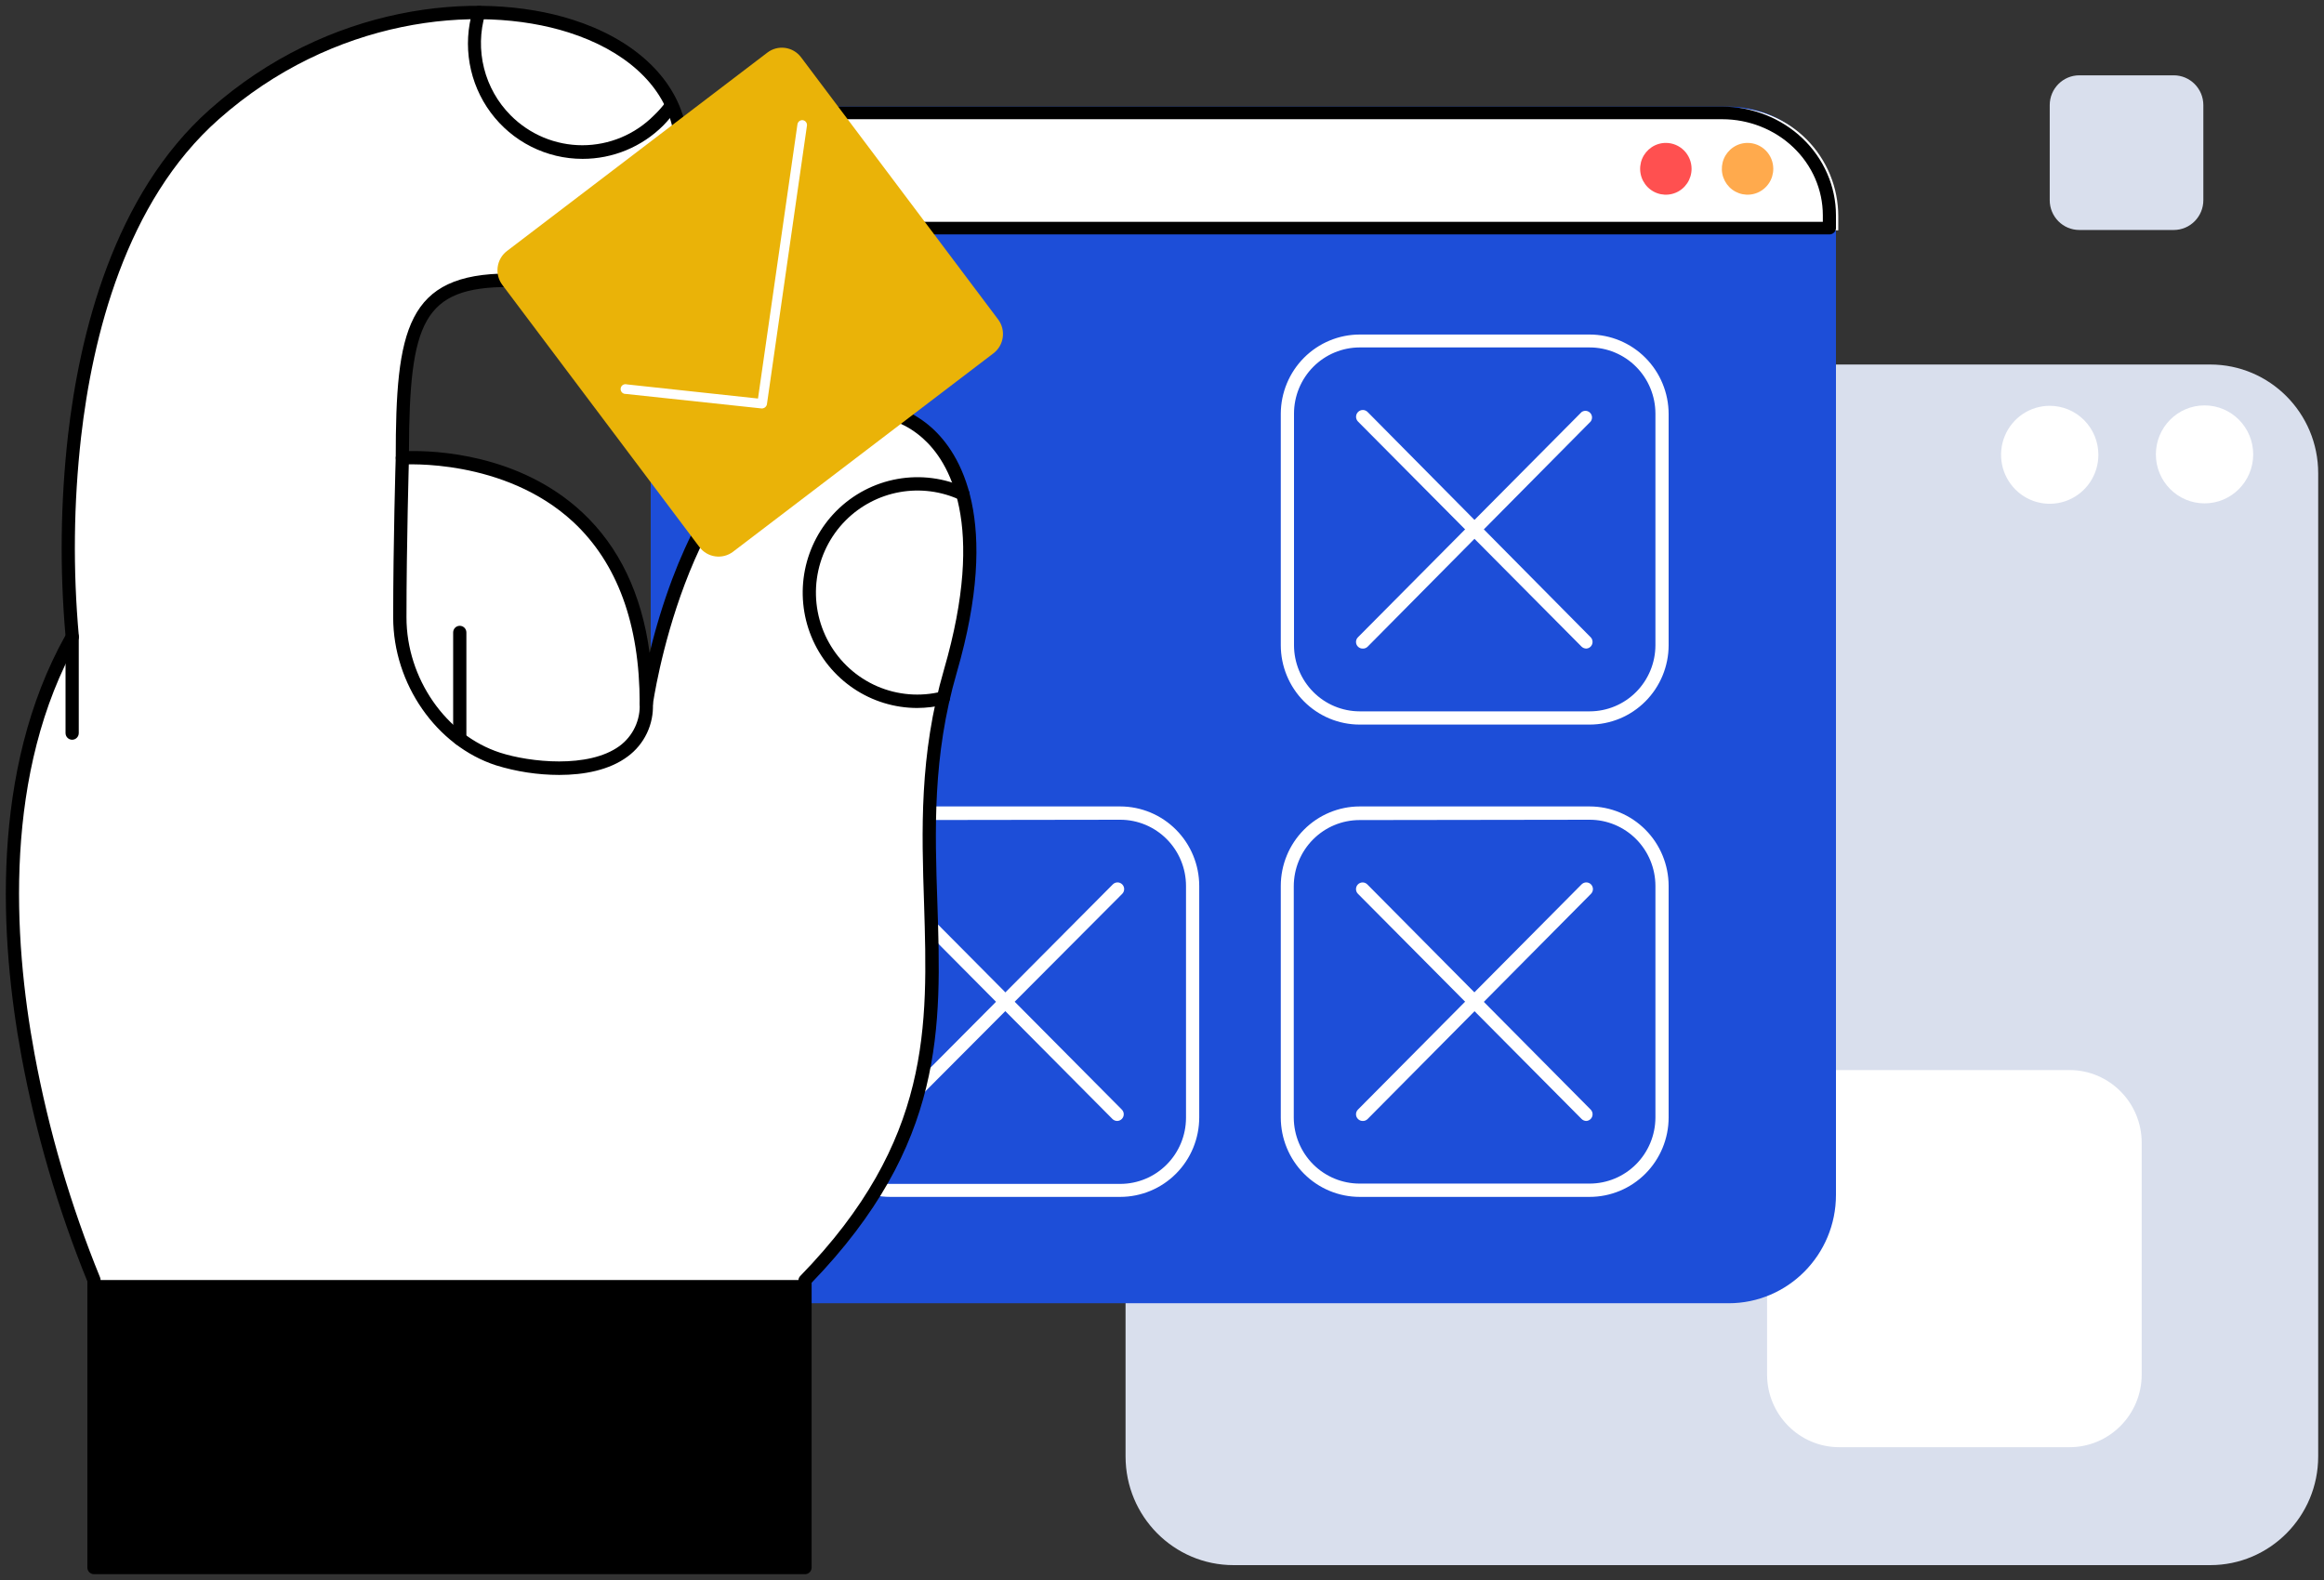 <svg width="200" height="136" viewBox="0 0 200 136" fill="none" xmlns="http://www.w3.org/2000/svg">
  <rect x="0" y="0" width="200" height="136" fill="#333333" stroke="none"/>
  <g clip-path="url(#clip0_1104_8202)">
    <path d="M190.206 31.376H106.158C101.025 31.376 96.864 35.565 96.864 40.734V125.362C96.864 130.531 101.025 134.72 106.158 134.72H190.206C195.339 134.72 199.5 130.531 199.5 125.362V40.734C199.5 35.565 195.339 31.376 190.206 31.376Z" fill="#D9DFED"/>
    <path d="M189.72 43.328C192.032 43.328 193.907 41.441 193.907 39.112C193.907 36.783 192.032 34.895 189.72 34.895C187.407 34.895 185.532 36.783 185.532 39.112C185.532 41.441 187.407 43.328 189.72 43.328Z" fill="white"/>
    <path d="M180.584 39.146C180.584 39.98 180.338 40.795 179.878 41.489C179.418 42.182 178.764 42.723 177.998 43.042C177.233 43.361 176.391 43.445 175.579 43.282C174.767 43.119 174.02 42.718 173.435 42.128C172.849 41.538 172.45 40.787 172.289 39.969C172.127 39.151 172.21 38.303 172.527 37.533C172.844 36.762 173.381 36.104 174.069 35.64C174.758 35.177 175.568 34.93 176.396 34.93C177.507 34.93 178.572 35.374 179.357 36.165C180.142 36.956 180.584 38.028 180.584 39.146Z" fill="white"/>
    <path d="M178.096 92.106H158.288C154.855 92.106 152.072 94.908 152.072 98.365V118.309C152.072 121.766 154.855 124.569 158.288 124.569H178.096C181.529 124.569 184.312 121.766 184.312 118.309V98.365C184.312 94.908 181.529 92.106 178.096 92.106Z" fill="white"/>
    <path d="M148.764 9.178H65.236C60.135 9.178 56 13.354 56 18.505V102.851C56 108.002 60.135 112.178 65.236 112.178H148.764C153.865 112.178 158 108.002 158 102.851V18.505C158 13.354 153.865 9.178 148.764 9.178Z" fill="#1D4ED8"/>
    <path d="M96.412 103.023H76.612C74.812 103.021 73.088 102.301 71.816 101.02C70.543 99.739 69.828 98.003 69.826 96.191V76.254C69.828 74.442 70.543 72.704 71.815 71.422C73.087 70.14 74.812 69.418 76.612 69.415H96.412C98.212 69.418 99.938 70.14 101.211 71.422C102.484 72.704 103.201 74.441 103.204 76.254V96.191C103.201 98.003 102.484 99.74 101.21 101.021C99.937 102.301 98.212 103.021 96.412 103.023ZM76.612 70.588C75.114 70.592 73.678 71.193 72.62 72.26C71.561 73.327 70.966 74.773 70.964 76.281V96.219C70.966 97.726 71.561 99.172 72.62 100.238C73.679 101.304 75.114 101.904 76.612 101.905H96.412C97.91 101.904 99.346 101.304 100.406 100.238C101.466 99.172 102.063 97.727 102.066 96.219V76.254C102.065 74.744 101.468 73.297 100.408 72.23C99.348 71.163 97.911 70.562 96.412 70.56L76.612 70.588Z" fill="white"/>
    <path d="M96.138 96.488C95.986 96.484 95.842 96.423 95.734 96.316L76.488 76.937C76.381 76.83 76.32 76.684 76.32 76.532C76.319 76.38 76.378 76.234 76.485 76.126C76.591 76.018 76.736 75.957 76.887 75.957C77.038 75.956 77.183 76.016 77.29 76.123L96.542 95.508C96.648 95.615 96.708 95.76 96.708 95.912C96.708 96.063 96.648 96.208 96.542 96.316C96.435 96.424 96.29 96.486 96.138 96.488Z" fill="white"/>
    <path d="M76.892 96.488C76.817 96.488 76.743 96.472 76.673 96.443C76.604 96.413 76.541 96.37 76.488 96.316C76.435 96.263 76.393 96.2 76.364 96.131C76.335 96.061 76.32 95.987 76.32 95.912C76.32 95.837 76.335 95.762 76.364 95.693C76.393 95.624 76.435 95.561 76.488 95.508L95.768 76.123C95.875 76.015 96.021 75.954 96.172 75.954C96.324 75.954 96.469 76.015 96.577 76.123C96.684 76.231 96.744 76.377 96.744 76.53C96.744 76.683 96.684 76.829 96.577 76.937L77.263 96.316C77.165 96.417 77.033 96.478 76.892 96.488Z" fill="white"/>
    <path d="M136.788 62.369H117.015C115.214 62.369 113.488 61.649 112.214 60.368C110.941 59.087 110.224 57.349 110.222 55.537V35.599C110.233 33.792 110.953 32.062 112.226 30.788C113.498 29.513 115.22 28.797 117.015 28.795H136.808C138.609 28.798 140.334 29.52 141.607 30.802C142.88 32.084 143.597 33.821 143.6 35.634V55.537C143.599 56.436 143.421 57.325 143.078 58.155C142.734 58.985 142.232 59.739 141.599 60.373C140.967 61.008 140.216 61.511 139.391 61.853C138.565 62.195 137.681 62.37 136.788 62.369ZM117.015 29.906C115.516 29.908 114.078 30.508 113.018 31.575C111.958 32.643 111.362 34.09 111.36 35.599V55.537C111.362 57.046 111.958 58.493 113.018 59.56C114.078 60.628 115.516 61.228 117.015 61.23H136.808C138.306 61.228 139.742 60.629 140.802 59.563C141.862 58.497 142.459 57.052 142.463 55.544V35.599C142.461 34.09 141.865 32.643 140.805 31.575C139.745 30.508 138.307 29.908 136.808 29.906H117.015Z" fill="white"/>
    <path d="M136.514 55.826C136.363 55.825 136.218 55.766 136.109 55.661L116.864 36.282C116.811 36.227 116.769 36.162 116.741 36.09C116.713 36.019 116.699 35.942 116.7 35.865C116.702 35.789 116.718 35.713 116.748 35.642C116.779 35.572 116.823 35.508 116.878 35.454C116.932 35.401 116.997 35.359 117.068 35.331C117.139 35.302 117.215 35.288 117.292 35.29C117.368 35.291 117.443 35.307 117.513 35.338C117.583 35.369 117.647 35.413 117.7 35.468L136.891 54.853C136.969 54.934 137.022 55.036 137.042 55.146C137.063 55.257 137.052 55.371 137.008 55.475C136.965 55.578 136.893 55.667 136.8 55.73C136.707 55.792 136.598 55.826 136.486 55.826H136.514Z" fill="white"/>
    <path d="M117.268 55.826C117.193 55.827 117.119 55.813 117.049 55.785C116.98 55.756 116.917 55.714 116.864 55.661C116.811 55.608 116.768 55.545 116.739 55.476C116.71 55.407 116.696 55.332 116.696 55.257C116.696 55.182 116.71 55.107 116.739 55.038C116.768 54.969 116.811 54.906 116.864 54.853L136.109 35.468C136.22 35.389 136.356 35.352 136.491 35.365C136.626 35.378 136.752 35.439 136.847 35.538C136.941 35.636 136.998 35.765 137.006 35.902C137.014 36.038 136.973 36.173 136.891 36.282L117.7 55.661C117.644 55.718 117.576 55.762 117.502 55.79C117.427 55.819 117.348 55.831 117.268 55.826Z" fill="white"/>
    <path d="M136.788 103.023H117.015C115.214 103.023 113.488 102.304 112.214 101.023C110.941 99.742 110.224 98.004 110.222 96.191V76.254C110.224 74.441 110.94 72.702 112.214 71.42C113.487 70.138 115.214 69.417 117.015 69.415H136.808C138.609 69.418 140.334 70.14 141.607 71.422C142.88 72.704 143.597 74.441 143.6 76.254V96.191C143.599 97.09 143.421 97.98 143.078 98.81C142.734 99.64 142.232 100.394 141.599 101.028C140.967 101.662 140.216 102.165 139.391 102.507C138.565 102.85 137.681 103.025 136.788 103.023ZM116.994 70.588C115.495 70.59 114.058 71.19 112.998 72.258C111.938 73.325 111.341 74.772 111.34 76.281V96.219C111.351 97.726 111.954 99.167 113.017 100.228C114.081 101.288 115.518 101.881 117.015 101.878H136.808C138.306 101.876 139.742 101.276 140.802 100.211C141.862 99.145 142.459 97.699 142.463 96.191V76.254C142.461 74.744 141.865 73.297 140.805 72.23C139.745 71.163 138.307 70.562 136.808 70.56L116.994 70.588Z" fill="white"/>
    <path d="M136.514 96.488C136.362 96.484 136.217 96.423 136.109 96.316L116.864 76.937C116.757 76.83 116.696 76.684 116.695 76.532C116.695 76.38 116.754 76.234 116.86 76.126C116.967 76.018 117.111 75.957 117.262 75.957C117.413 75.956 117.558 76.016 117.666 76.123L136.891 95.508C136.997 95.615 137.056 95.76 137.056 95.912C137.056 96.063 136.997 96.208 136.891 96.316C136.79 96.418 136.656 96.479 136.514 96.488Z" fill="white"/>
    <path d="M117.268 96.488C117.193 96.488 117.118 96.472 117.049 96.443C116.979 96.413 116.916 96.37 116.864 96.316C116.811 96.263 116.768 96.2 116.739 96.131C116.71 96.061 116.696 95.987 116.696 95.912C116.696 95.837 116.71 95.762 116.739 95.693C116.768 95.624 116.811 95.561 116.864 95.508L136.109 76.123C136.217 76.015 136.362 75.954 136.514 75.954C136.665 75.954 136.811 76.015 136.918 76.123C137.025 76.231 137.086 76.377 137.086 76.53C137.086 76.683 137.025 76.829 136.918 76.937L117.7 96.316C117.644 96.373 117.577 96.418 117.502 96.448C117.428 96.478 117.348 96.492 117.268 96.488Z" fill="white"/>
    <path d="M55.563 19.823H158.199V18.615C158.199 17.387 157.959 16.17 157.492 15.035C157.024 13.9 156.34 12.869 155.477 12.001C154.614 11.132 153.589 10.444 152.461 9.974C151.334 9.505 150.125 9.264 148.905 9.264H64.857C63.637 9.264 62.429 9.505 61.301 9.974C60.174 10.444 59.149 11.132 58.286 12.001C57.423 12.869 56.738 13.9 56.271 15.035C55.804 16.17 55.563 17.387 55.563 18.615V19.823Z" fill="white"/>
    <path d="M157.435 20.178H55.565C55.414 20.176 55.271 20.118 55.165 20.016C55.059 19.914 55 19.776 55 19.632V18.522C55.004 16.045 56.036 13.67 57.871 11.918C59.706 10.167 62.194 9.181 64.789 9.178H148.211C150.806 9.181 153.294 10.167 155.129 11.918C156.964 13.67 157.996 16.045 158 18.522V19.658C157.993 19.797 157.931 19.928 157.826 20.025C157.721 20.122 157.581 20.176 157.435 20.178ZM56.129 19.093H156.871V18.522C156.867 16.331 155.953 14.231 154.33 12.683C152.707 11.134 150.506 10.264 148.211 10.262H64.789C62.494 10.264 60.294 11.134 58.67 12.683C57.047 14.231 56.133 16.331 56.129 18.522V19.093Z" fill="black"/>
    <path d="M152.606 14.53C152.606 14.971 152.477 15.402 152.233 15.768C151.99 16.135 151.644 16.421 151.24 16.59C150.835 16.758 150.39 16.802 149.961 16.716C149.531 16.63 149.137 16.418 148.827 16.106C148.518 15.794 148.307 15.397 148.221 14.965C148.136 14.533 148.18 14.084 148.347 13.677C148.515 13.27 148.799 12.922 149.163 12.677C149.527 12.432 149.955 12.301 150.393 12.301C150.98 12.301 151.543 12.536 151.958 12.954C152.373 13.372 152.606 13.939 152.606 14.53Z" fill="#FFAA4D"/>
    <path d="M145.574 14.53C145.574 14.971 145.444 15.402 145.201 15.769C144.957 16.136 144.611 16.422 144.206 16.59C143.801 16.759 143.356 16.802 142.926 16.716C142.497 16.629 142.102 16.416 141.793 16.104C141.484 15.791 141.273 15.394 141.189 14.961C141.104 14.528 141.149 14.079 141.317 13.672C141.486 13.265 141.771 12.917 142.136 12.673C142.501 12.429 142.929 12.3 143.367 12.301C143.953 12.303 144.515 12.539 144.928 12.956C145.342 13.374 145.574 13.94 145.574 14.53Z" fill="#FF5050"/>
    <path d="M187.067 6.483H178.946C177.537 6.483 176.396 7.633 176.396 9.051V17.229C176.396 18.646 177.537 19.796 178.946 19.796H187.067C188.475 19.796 189.617 18.646 189.617 17.229V9.051C189.617 7.633 188.475 6.483 187.067 6.483Z" fill="#D9DFED"/>
    <path d="M69.6 35.965C58.298 40.809 55.618 60.54 55.618 60.54C55.618 37.766 34.625 39.415 34.625 39.415C34.625 28.291 35.516 24.116 43.795 24.116C57.01 24.116 60.197 18.208 58.387 10.679C55.762 -0.238 33.549 -3.565 18.443 9.837C2.652 23.853 6.223 54.812 6.223 54.812C-6.415 77.123 8.087 110.18 8.087 110.18V134.927H69.278V110.18C87.482 91.478 76.049 77.53 81.786 57.731C87.523 37.932 77.263 32.68 69.6 35.965Z" fill="white"/>
    <path d="M69.278 135.5H8.087C8.013 135.5 7.939 135.485 7.87 135.456C7.801 135.428 7.738 135.385 7.685 135.332C7.632 135.279 7.59 135.216 7.562 135.146C7.533 135.077 7.518 135.003 7.518 134.927V110.297C4.986 104.066 3.089 97.592 1.857 90.974C-0.021 80.836 -0.871 66.337 5.634 54.688C5.136 48.972 5.207 43.22 5.846 37.518C6.847 28.753 9.773 16.766 18.067 9.409C28.169 0.438 41.013 -0.942 49.272 1.694C54.46 3.343 57.99 6.573 58.943 10.562C59.895 14.551 59.443 17.753 57.579 20.113C55.2 23.157 50.533 24.702 43.796 24.702C36.394 24.702 35.235 27.732 35.194 38.829C37.353 38.781 44.666 39.029 50.108 44.101C53.281 47.062 55.221 51.12 55.906 56.199C56.422 54.052 57.068 51.939 57.839 49.871C60.622 42.473 64.611 37.449 69.381 35.434C73.233 33.784 77.372 34.309 80.176 36.814C82.629 39.008 86.173 44.667 82.335 57.904C80.244 65.102 80.457 71.527 80.669 77.731C81.019 88.407 81.354 98.496 69.847 110.414V134.927C69.847 135.079 69.787 135.225 69.68 135.332C69.574 135.44 69.429 135.5 69.278 135.5ZM8.656 134.382H68.709V110.228C68.708 110.154 68.721 110.08 68.75 110.011C68.778 109.942 68.82 109.879 68.874 109.828C80.203 98.186 79.84 88.289 79.525 77.82C79.319 71.52 79.1 65.005 81.238 57.635C84.898 44.999 81.67 39.733 79.415 37.725C76.947 35.516 73.246 35.061 69.82 36.538C58.943 41.203 56.201 60.485 56.174 60.692C56.143 60.833 56.062 60.957 55.944 61.039C55.827 61.122 55.684 61.157 55.542 61.138C55.4 61.119 55.271 61.047 55.18 60.936C55.088 60.825 55.042 60.684 55.05 60.54C55.05 53.715 53.124 48.463 49.334 44.93C43.377 39.409 34.755 39.981 34.666 39.988C34.508 39.995 34.354 39.941 34.235 39.837C34.178 39.782 34.133 39.717 34.102 39.645C34.071 39.572 34.056 39.494 34.056 39.416C34.056 28.374 34.975 23.543 43.796 23.543C50.19 23.543 54.529 22.163 56.688 19.402C58.312 17.332 58.703 14.434 57.839 10.831C56.975 7.229 53.727 4.316 48.929 2.791C40.979 0.265 28.601 1.597 18.82 10.272C10.781 17.38 7.957 29.071 6.977 37.621C6.336 43.307 6.271 49.044 6.785 54.743C6.801 54.865 6.777 54.988 6.717 55.095C0.281 66.461 1.124 80.746 2.974 90.732C4.193 97.314 6.081 103.753 8.608 109.945C8.641 110.019 8.657 110.099 8.656 110.18V134.382Z" fill="black"/>
    <path d="M66.038 4.527L43.632 21.603C42.72 22.297 42.541 23.604 43.23 24.522L60.189 47.084C60.879 48.001 62.177 48.182 63.088 47.488L85.495 30.412C86.406 29.718 86.586 28.41 85.896 27.493L68.938 4.931C68.248 4.013 66.95 3.833 66.038 4.527Z" fill="#EAB308"/>
    <path d="M65.831 35.068C65.745 35.134 65.638 35.165 65.529 35.156L53.859 33.908C53.798 33.912 53.736 33.903 53.678 33.88C53.62 33.858 53.568 33.823 53.526 33.778C53.483 33.733 53.451 33.679 53.431 33.62C53.411 33.561 53.405 33.499 53.413 33.438C53.42 33.376 53.441 33.317 53.473 33.265C53.506 33.212 53.55 33.168 53.602 33.134C53.654 33.101 53.713 33.08 53.774 33.072C53.836 33.064 53.898 33.069 53.957 33.088L65.232 34.304L68.627 10.703C68.642 10.595 68.698 10.498 68.784 10.43C68.869 10.363 68.978 10.332 69.086 10.343C69.194 10.358 69.291 10.415 69.359 10.501C69.426 10.586 69.458 10.695 69.447 10.803L66 34.801C65.979 34.908 65.919 35.004 65.831 35.068Z" fill="white"/>
    <path d="M48.127 66.703C46.28 66.7 44.444 66.421 42.678 65.874C37.559 64.211 33.837 58.863 33.837 53.149C33.837 46.786 34.049 39.485 34.056 39.409C34.058 39.334 34.075 39.26 34.105 39.191C34.135 39.123 34.179 39.061 34.233 39.01C34.287 38.959 34.351 38.919 34.421 38.892C34.49 38.866 34.564 38.854 34.639 38.857C34.714 38.858 34.787 38.875 34.855 38.905C34.924 38.936 34.986 38.98 35.037 39.034C35.089 39.089 35.129 39.153 35.156 39.223C35.183 39.293 35.196 39.368 35.194 39.443C35.194 39.519 34.981 46.807 34.981 53.149C34.981 58.373 38.367 63.273 43.028 64.784C45.584 65.612 50.642 66.164 53.309 64.218C53.88 63.799 54.338 63.243 54.642 62.601C54.946 61.959 55.086 61.251 55.049 60.54C55.049 60.388 55.109 60.242 55.216 60.135C55.323 60.028 55.467 59.967 55.618 59.967C55.769 59.967 55.914 60.028 56.02 60.135C56.127 60.242 56.187 60.388 56.187 60.54C56.231 61.428 56.053 62.312 55.672 63.114C55.29 63.915 54.716 64.608 54.001 65.129C52.438 66.289 50.266 66.703 48.127 66.703Z" fill="black"/>
    <path d="M39.567 64.163C39.416 64.163 39.271 64.103 39.164 63.995C39.058 63.888 38.998 63.742 38.998 63.59V54.439C38.998 54.287 39.058 54.142 39.164 54.034C39.271 53.927 39.416 53.867 39.567 53.867C39.718 53.867 39.862 53.927 39.969 54.034C40.076 54.142 40.136 54.287 40.136 54.439V63.59C40.136 63.742 40.076 63.888 39.969 63.995C39.862 64.103 39.718 64.163 39.567 64.163Z" fill="black"/>
    <path d="M6.209 63.673C6.058 63.673 5.914 63.613 5.807 63.505C5.7 63.398 5.64 63.252 5.64 63.1V54.819C5.64 54.667 5.7 54.521 5.807 54.414C5.914 54.306 6.058 54.246 6.209 54.246C6.36 54.246 6.505 54.306 6.611 54.414C6.718 54.521 6.778 54.667 6.778 54.819V63.1C6.778 63.252 6.718 63.398 6.611 63.505C6.505 63.613 6.36 63.673 6.209 63.673Z" fill="black"/>
    <path d="M69.278 110.18H8.087V134.934H69.278V110.18Z" fill="black"/>
    <path d="M50.135 13.674C48.599 13.676 47.083 13.315 45.71 12.622C44.336 11.929 43.143 10.922 42.224 9.681C41.306 8.441 40.689 7.002 40.421 5.478C40.154 3.955 40.244 2.389 40.684 0.907C40.727 0.766 40.822 0.648 40.95 0.576C41.077 0.504 41.228 0.484 41.369 0.521C41.508 0.565 41.625 0.662 41.696 0.79C41.767 0.918 41.788 1.068 41.753 1.211C41.303 2.728 41.27 4.339 41.656 5.873C42.042 7.408 42.834 8.809 43.946 9.927C44.756 10.743 45.718 11.391 46.776 11.833C47.834 12.274 48.969 12.502 50.115 12.502C51.261 12.502 52.395 12.274 53.453 11.833C54.512 11.391 55.473 10.743 56.283 9.927C56.654 9.576 56.993 9.192 57.297 8.781C57.38 8.658 57.507 8.572 57.651 8.541C57.796 8.51 57.947 8.537 58.072 8.616C58.194 8.704 58.277 8.838 58.303 8.988C58.329 9.138 58.295 9.291 58.209 9.416C57.878 9.911 57.502 10.373 57.085 10.796C55.238 12.643 52.739 13.678 50.135 13.674Z" fill="black"/>
    <path d="M78.921 60.94C76.971 60.936 75.066 60.35 73.447 59.256C71.827 58.162 70.567 56.609 69.823 54.793C69.08 52.978 68.889 50.981 69.272 49.056C69.656 47.131 70.597 45.364 71.978 43.977C73.41 42.543 75.243 41.584 77.231 41.228C79.219 40.873 81.268 41.139 83.102 41.99C83.17 42.021 83.231 42.066 83.282 42.122C83.332 42.177 83.372 42.242 83.398 42.313C83.423 42.384 83.435 42.459 83.432 42.535C83.429 42.61 83.411 42.684 83.38 42.752C83.348 42.821 83.303 42.882 83.248 42.933C83.193 42.984 83.129 43.024 83.058 43.05C82.916 43.102 82.76 43.096 82.622 43.032C80.999 42.279 79.187 42.045 77.427 42.359C75.668 42.674 74.047 43.523 72.78 44.791C71.429 46.148 70.557 47.912 70.298 49.815C70.039 51.718 70.406 53.654 71.344 55.326C72.282 56.998 73.739 58.314 75.492 59.073C77.244 59.831 79.195 59.99 81.046 59.526C81.193 59.49 81.348 59.514 81.478 59.594C81.607 59.674 81.699 59.802 81.735 59.95C81.77 60.098 81.746 60.255 81.667 60.385C81.588 60.515 81.46 60.608 81.313 60.643C80.53 60.837 79.727 60.937 78.921 60.94Z" fill="black"/>
  </g>
  <defs>
    <clipPath id="clip0_1104_8202">
      <rect width="199" height="135" fill="white" transform="translate(0.5 0.5)"/>
    </clipPath>
  </defs>
</svg>